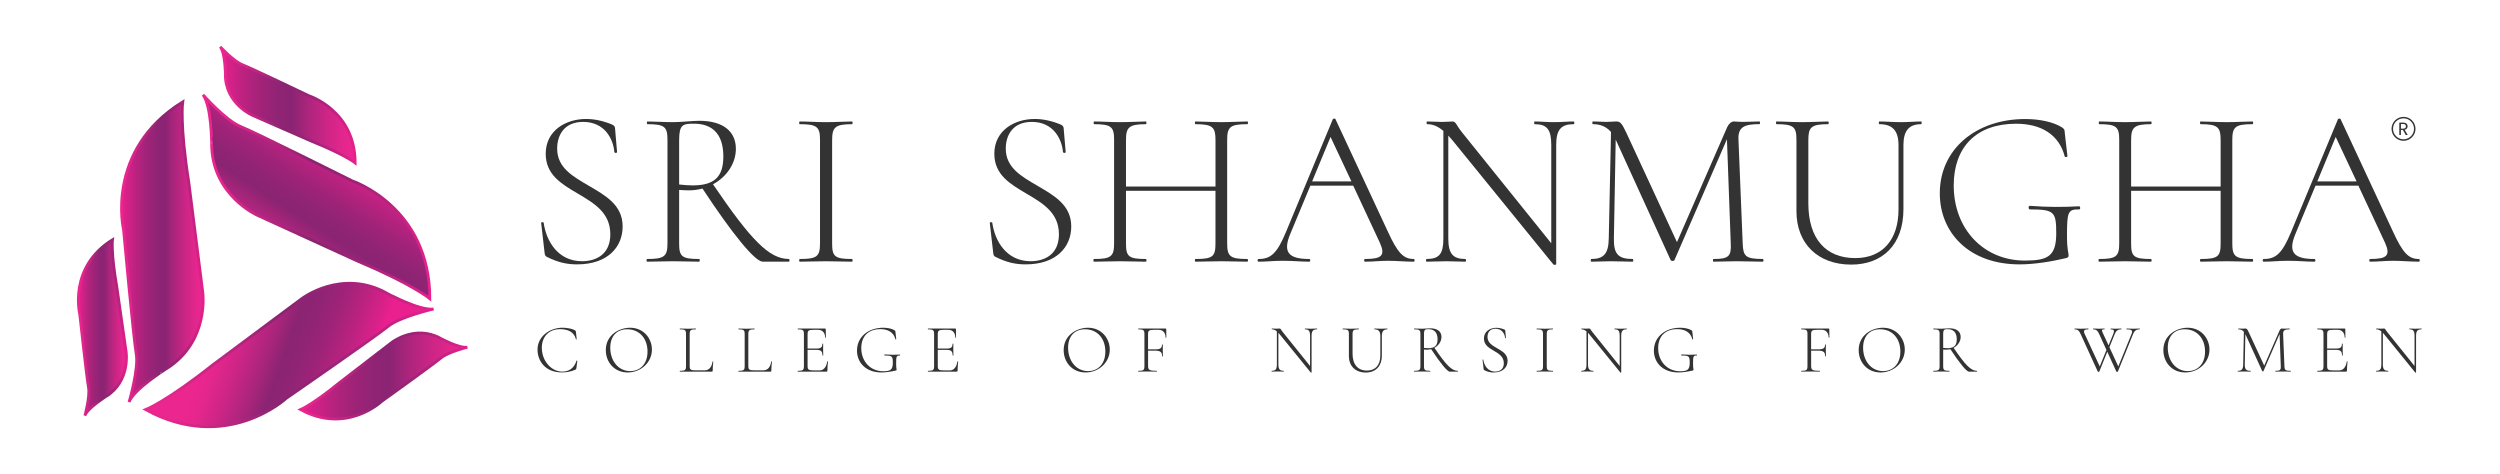 <svg xmlns="http://www.w3.org/2000/svg" xmlns:xlink="http://www.w3.org/1999/xlink" id="Layer_1" x="0px" y="0px" viewBox="0 0 887 168" style="enable-background:new 0 0 887 168;" xml:space="preserve"><style type="text/css">	.st0{fill:url(#SVGID_1_);stroke:url(#SVGID_2_);stroke-miterlimit:10;}	.st1{fill:url(#SVGID_3_);stroke:url(#SVGID_4_);stroke-miterlimit:10;}	.st2{fill:url(#SVGID_5_);stroke:url(#SVGID_6_);stroke-miterlimit:10;}	.st3{fill:url(#SVGID_7_);stroke:url(#SVGID_8_);stroke-miterlimit:10;}	.st4{fill:url(#SVGID_9_);stroke:url(#SVGID_10_);stroke-miterlimit:10;}	.st5{fill:url(#SVGID_11_);stroke:url(#SVGID_12_);stroke-miterlimit:10;}	.st6{fill:#333333;}</style><g>	<g>		<linearGradient id="SVGID_1_" gradientUnits="userSpaceOnUse" x1="122.553" y1="54.021" x2="93.937" y2="97.905">			<stop offset="0" style="stop-color:#E9208E"></stop>			<stop offset="0.039" style="stop-color:#DE208B"></stop>			<stop offset="0.182" style="stop-color:#BA2280"></stop>			<stop offset="0.316" style="stop-color:#9F2378"></stop>			<stop offset="0.435" style="stop-color:#902474"></stop>			<stop offset="0.529" style="stop-color:#8A2472"></stop>			<stop offset="0.662" style="stop-color:#AF257D"></stop>			<stop offset="0.803" style="stop-color:#D02587"></stop>			<stop offset="0.921" style="stop-color:#E5268D"></stop>			<stop offset="1" style="stop-color:#EC268F"></stop>		</linearGradient>		<linearGradient id="SVGID_2_" gradientUnits="userSpaceOnUse" x1="71.618" y1="70.165" x2="153.013" y2="70.165">			<stop offset="0" style="stop-color:#EC268F"></stop>			<stop offset="0.079" style="stop-color:#E5268D"></stop>			<stop offset="0.197" style="stop-color:#D02587"></stop>			<stop offset="0.338" style="stop-color:#AF257D"></stop>			<stop offset="0.471" style="stop-color:#8A2472"></stop>			<stop offset="0.565" style="stop-color:#902474"></stop>			<stop offset="0.684" style="stop-color:#9F2378"></stop>			<stop offset="0.818" style="stop-color:#BA2280"></stop>			<stop offset="0.961" style="stop-color:#DE208B"></stop>			<stop offset="1" style="stop-color:#E9208E"></stop>		</linearGradient>		<path class="st0" d="M72.02,33.63c0,0,8.15,9.17,13.25,11.21C90.36,46.87,125,64.19,125,64.19s27.51,9.17,27.51,41.78   c0,0-6.11-5.09-25.47-13.25l-35.66-16.3c0,0-16.3-7.13-16.3-25.47C75.07,50.95,75.07,37.7,72.02,33.63z"></path>		<linearGradient id="SVGID_3_" gradientUnits="userSpaceOnUse" x1="78.131" y1="37.192" x2="126.021" y2="37.192">			<stop offset="0" style="stop-color:#E9208E"></stop>			<stop offset="0.039" style="stop-color:#DE208B"></stop>			<stop offset="0.182" style="stop-color:#BA2280"></stop>			<stop offset="0.316" style="stop-color:#9F2378"></stop>			<stop offset="0.435" style="stop-color:#902474"></stop>			<stop offset="0.529" style="stop-color:#8A2472"></stop>			<stop offset="0.662" style="stop-color:#AF257D"></stop>			<stop offset="0.803" style="stop-color:#D02587"></stop>			<stop offset="0.921" style="stop-color:#E5268D"></stop>			<stop offset="1" style="stop-color:#EC268F"></stop>		</linearGradient>		<linearGradient id="SVGID_4_" gradientUnits="userSpaceOnUse" x1="77.738" y1="37.541" x2="126.521" y2="37.541">			<stop offset="0" style="stop-color:#EC268F"></stop>			<stop offset="0.079" style="stop-color:#E5268D"></stop>			<stop offset="0.197" style="stop-color:#D02587"></stop>			<stop offset="0.338" style="stop-color:#AF257D"></stop>			<stop offset="0.471" style="stop-color:#8A2472"></stop>			<stop offset="0.565" style="stop-color:#902474"></stop>			<stop offset="0.684" style="stop-color:#9F2378"></stop>			<stop offset="0.818" style="stop-color:#BA2280"></stop>			<stop offset="0.961" style="stop-color:#DE208B"></stop>			<stop offset="1" style="stop-color:#E9208E"></stop>		</linearGradient>		<path class="st1" d="M78.13,16.59c0,0,4.85,5.22,7.88,6.38S109.65,34,109.65,34s16.37,5.22,16.37,23.8c0,0-3.64-2.9-15.15-7.55   l-21.22-9.29c0,0-9.7-4.06-9.7-14.51C79.95,26.45,79.95,18.91,78.13,16.59z"></path>		<linearGradient id="SVGID_5_" gradientUnits="userSpaceOnUse" x1="128.828" y1="137.258" x2="75.62" y2="117.999">			<stop offset="0" style="stop-color:#E9208E"></stop>			<stop offset="0.039" style="stop-color:#DE208B"></stop>			<stop offset="0.182" style="stop-color:#BA2280"></stop>			<stop offset="0.316" style="stop-color:#9F2378"></stop>			<stop offset="0.435" style="stop-color:#902474"></stop>			<stop offset="0.529" style="stop-color:#8A2472"></stop>			<stop offset="0.662" style="stop-color:#AF257D"></stop>			<stop offset="0.803" style="stop-color:#D02587"></stop>			<stop offset="0.921" style="stop-color:#E5268D"></stop>			<stop offset="1" style="stop-color:#EC268F"></stop>		</linearGradient>		<linearGradient id="SVGID_6_" gradientUnits="userSpaceOnUse" x1="50.502" y1="125.957" x2="153.955" y2="125.957">			<stop offset="0" style="stop-color:#EC268F"></stop>			<stop offset="0.079" style="stop-color:#E5268D"></stop>			<stop offset="0.197" style="stop-color:#D02587"></stop>			<stop offset="0.338" style="stop-color:#AF257D"></stop>			<stop offset="0.471" style="stop-color:#8A2472"></stop>			<stop offset="0.565" style="stop-color:#902474"></stop>			<stop offset="0.684" style="stop-color:#9F2378"></stop>			<stop offset="0.818" style="stop-color:#BA2280"></stop>			<stop offset="0.961" style="stop-color:#DE208B"></stop>			<stop offset="1" style="stop-color:#E9208E"></stop>		</linearGradient>		<path class="st2" d="M153.84,109.63c0,0-11.96,2.73-16.2,6.21c-4.24,3.48-36.1,25.51-36.1,25.51s-21.28,19.7-49.86,3.99   c0,0,7.41-2.9,23.88-15.95l31.46-23.41c0,0,14.1-10.85,30.18-2.02C137.19,103.96,148.8,110.34,153.84,109.63z"></path>		<linearGradient id="SVGID_7_" gradientUnits="userSpaceOnUse" x1="106.656" y1="133.395" x2="165.833" y2="133.395">			<stop offset="0" style="stop-color:#E9208E"></stop>			<stop offset="0.039" style="stop-color:#DE208B"></stop>			<stop offset="0.182" style="stop-color:#BA2280"></stop>			<stop offset="0.316" style="stop-color:#9F2378"></stop>			<stop offset="0.435" style="stop-color:#902474"></stop>			<stop offset="0.529" style="stop-color:#8A2472"></stop>			<stop offset="0.662" style="stop-color:#AF257D"></stop>			<stop offset="0.803" style="stop-color:#D02587"></stop>			<stop offset="0.921" style="stop-color:#E5268D"></stop>			<stop offset="1" style="stop-color:#EC268F"></stop>		</linearGradient>		<linearGradient id="SVGID_8_" gradientUnits="userSpaceOnUse" x1="105.505" y1="133.395" x2="165.954" y2="133.395">			<stop offset="0" style="stop-color:#EC268F"></stop>			<stop offset="0.079" style="stop-color:#E5268D"></stop>			<stop offset="0.197" style="stop-color:#D02587"></stop>			<stop offset="0.338" style="stop-color:#AF257D"></stop>			<stop offset="0.471" style="stop-color:#8A2472"></stop>			<stop offset="0.565" style="stop-color:#902474"></stop>			<stop offset="0.684" style="stop-color:#9F2378"></stop>			<stop offset="0.818" style="stop-color:#BA2280"></stop>			<stop offset="0.961" style="stop-color:#DE208B"></stop>			<stop offset="1" style="stop-color:#E9208E"></stop>		</linearGradient>		<path class="st3" d="M165.83,123.19c0,0-6.91,1.73-9.39,3.83c-2.48,2.1-21.05,15.41-21.05,15.41s-12.46,11.83-28.74,2.89   c0,0,4.29-1.79,13.91-9.65l18.36-14.12c0,0,8.23-6.54,17.39-1.51C156.31,120.03,162.92,123.66,165.83,123.19z"></path>		<linearGradient id="SVGID_9_" gradientUnits="userSpaceOnUse" x1="43.124" y1="89.394" x2="72.102" y2="89.394">			<stop offset="0" style="stop-color:#E9208E"></stop>			<stop offset="0.039" style="stop-color:#DE208B"></stop>			<stop offset="0.182" style="stop-color:#BA2280"></stop>			<stop offset="0.316" style="stop-color:#9F2378"></stop>			<stop offset="0.435" style="stop-color:#902474"></stop>			<stop offset="0.529" style="stop-color:#8A2472"></stop>			<stop offset="0.662" style="stop-color:#AF257D"></stop>			<stop offset="0.803" style="stop-color:#D02587"></stop>			<stop offset="0.921" style="stop-color:#E5268D"></stop>			<stop offset="1" style="stop-color:#EC268F"></stop>		</linearGradient>		<linearGradient id="SVGID_10_" gradientUnits="userSpaceOnUse" x1="42.624" y1="88.992" x2="72.602" y2="88.992">			<stop offset="0" style="stop-color:#EC268F"></stop>			<stop offset="0.079" style="stop-color:#E5268D"></stop>			<stop offset="0.197" style="stop-color:#D02587"></stop>			<stop offset="0.338" style="stop-color:#AF257D"></stop>			<stop offset="0.471" style="stop-color:#8A2472"></stop>			<stop offset="0.565" style="stop-color:#902474"></stop>			<stop offset="0.684" style="stop-color:#9F2378"></stop>			<stop offset="0.818" style="stop-color:#BA2280"></stop>			<stop offset="0.961" style="stop-color:#DE208B"></stop>			<stop offset="1" style="stop-color:#E9208E"></stop>		</linearGradient>		<path class="st4" d="M45.78,142.66c0,0,3.5-11.76,2.54-17.16s-4.49-43.97-4.49-43.97s-6.71-28.21,21-45.4   c0,0-1.11,7.88,2.17,28.63l4.94,38.9c0,0,2.53,17.61-13.06,27.28C58.89,130.94,47.64,137.92,45.78,142.66z"></path>		<linearGradient id="SVGID_11_" gradientUnits="userSpaceOnUse" x1="27.801" y1="116.257" x2="44.889" y2="116.257">			<stop offset="0" style="stop-color:#E9208E"></stop>			<stop offset="0.039" style="stop-color:#DE208B"></stop>			<stop offset="0.182" style="stop-color:#BA2280"></stop>			<stop offset="0.316" style="stop-color:#9F2378"></stop>			<stop offset="0.435" style="stop-color:#902474"></stop>			<stop offset="0.529" style="stop-color:#8A2472"></stop>			<stop offset="0.662" style="stop-color:#AF257D"></stop>			<stop offset="0.803" style="stop-color:#D02587"></stop>			<stop offset="0.921" style="stop-color:#E5268D"></stop>			<stop offset="1" style="stop-color:#EC268F"></stop>		</linearGradient>		<linearGradient id="SVGID_12_" gradientUnits="userSpaceOnUse" x1="27.301" y1="115.857" x2="45.389" y2="115.857">			<stop offset="0" style="stop-color:#EC268F"></stop>			<stop offset="0.079" style="stop-color:#E5268D"></stop>			<stop offset="0.197" style="stop-color:#D02587"></stop>			<stop offset="0.338" style="stop-color:#AF257D"></stop>			<stop offset="0.471" style="stop-color:#8A2472"></stop>			<stop offset="0.565" style="stop-color:#902474"></stop>			<stop offset="0.684" style="stop-color:#9F2378"></stop>			<stop offset="0.818" style="stop-color:#BA2280"></stop>			<stop offset="0.961" style="stop-color:#DE208B"></stop>			<stop offset="1" style="stop-color:#E9208E"></stop>		</linearGradient>		<path class="st5" d="M30.12,147.47c0,0,1.88-6.87,1.27-10.06s-3.09-25.9-3.09-25.9s-4.19-16.66,11.6-26.45   c0,0-0.55,4.62,1.57,16.86l3.29,22.93c0,0,1.66,10.38-7.22,15.89C37.55,140.72,31.13,144.7,30.12,147.47z"></path>	</g>	<g>		<path class="st6" d="M208.97,65.94c5.81,3.42,11.94,6.76,11.94,14.41c0,7.32-5.33,13.45-16.16,13.45c-3.58,0-6.69-0.64-10.82-2.71   c-0.56-0.32-0.64-0.8-0.72-1.51l-1.19-10.35c-0.16-0.48,0.79-0.56,0.88-0.16c0.88,6.29,4.93,13.61,13.61,13.61   c4.94,0,10.03-2.39,10.03-9.55c0-7.72-5.81-11.06-11.62-14.49c-5.65-3.34-11.3-6.61-11.3-14.09c0-8.28,7.16-12.34,14.33-12.34   c2.71,0,5.73,0.56,9.07,1.91c0.8,0.32,1.19,0.8,1.19,1.35l0.72,8.44c0,0.48-0.88,0.48-0.96,0c-0.4-4.62-3.42-10.66-11.06-10.66   c-6.92,0-9.23,4.93-9.23,9.47C197.67,59.5,203.24,62.6,208.97,65.94z"></path>		<path class="st6" d="M279.88,92.85h-9.23c-2.79,0-10.82-9.87-21.41-25.95c-1.51,0.4-3.18,0.64-4.86,0.64   c-0.96,0-2.39-0.08-3.42-0.16V86.4c0,4.62,0.96,5.49,7.08,5.49c0.32,0,0.32,0.96,0,0.96c-2.55,0-5.57-0.16-9.23-0.16   c-3.42,0-6.69,0.16-9.23,0.16c-0.24,0-0.24-0.96,0-0.96c6.05,0,7.24-0.88,7.24-5.49V49.55c0-4.54-1.04-5.49-7.08-5.49   c-0.32,0-0.32-0.96,0-0.96c2.47,0,5.65,0.24,9.07,0.24c2.71,0,6.92-0.48,9.31-0.48c8.52,0,12.97,3.82,12.97,9.95   c0,5.17-3.26,9.95-8.12,12.57c13.45,19.82,19.98,26.5,26.9,26.5C280.2,91.89,280.2,92.85,279.88,92.85z M245.74,65.78   c7.72,0,10.9-3.02,10.9-10.27c0-8.6-4.54-11.62-10.35-11.62c-3.9,0-5.33,0.16-5.33,5.81v15.76   C242.47,65.63,244.3,65.78,245.74,65.78z"></path>		<path class="st6" d="M302.32,91.89c0.24,0,0.24,0.96,0,0.96c-2.55,0-5.57-0.16-9.31-0.16c-3.5,0-6.69,0.16-9.23,0.16   c-0.32,0-0.32-0.96,0-0.96c6.05,0,7.16-0.88,7.16-5.49V49.55c0-4.54-1.11-5.49-7.16-5.49c-0.32,0-0.32-0.96,0-0.96   c2.55,0,5.73,0.24,9.23,0.24c3.74,0,6.84-0.24,9.31-0.24c0.24,0,0.24,0.96,0,0.96c-6.05,0-7.08,1.12-7.08,5.65V86.4   C295.24,91.02,296.19,91.89,302.32,91.89z"></path>		<path class="st6" d="M368.14,65.94c5.81,3.42,11.94,6.76,11.94,14.41c0,7.32-5.33,13.45-16.16,13.45c-3.58,0-6.69-0.64-10.82-2.71   c-0.56-0.32-0.64-0.8-0.72-1.51l-1.19-10.35c-0.16-0.48,0.8-0.56,0.88-0.16c0.88,6.29,4.93,13.61,13.61,13.61   c4.93,0,10.03-2.39,10.03-9.55c0-7.72-5.81-11.06-11.62-14.49c-5.65-3.34-11.3-6.61-11.3-14.09c0-8.28,7.16-12.34,14.33-12.34   c2.71,0,5.73,0.56,9.07,1.91c0.79,0.32,1.19,0.8,1.19,1.35l0.72,8.44c0,0.48-0.88,0.48-0.96,0c-0.4-4.62-3.42-10.66-11.06-10.66   c-6.92,0-9.23,4.93-9.23,9.47C356.84,59.5,362.41,62.6,368.14,65.94z"></path>		<path class="st6" d="M442.55,92.85c-2.47,0-5.73-0.16-9.15-0.16c-3.66,0-6.77,0.16-9.23,0.16c-0.32,0-0.32-0.96,0-0.96   c6.13,0,7.08-0.88,7.08-5.49V67.7H399.5v18.7c0,4.62,0.96,5.49,7.08,5.49c0.24,0,0.24,0.96,0,0.96c-2.55,0-5.57-0.16-9.23-0.16   c-3.42,0-6.69,0.16-9.23,0.16c-0.24,0-0.24-0.96,0-0.96c6.05,0,7.16-0.88,7.16-5.49V49.55c0-4.54-1.03-5.49-7.08-5.49   c-0.24,0-0.24-0.96,0-0.96c2.55,0,5.73,0.24,9.15,0.24c3.66,0,6.77-0.24,9.23-0.24c0.24,0,0.24,0.96,0,0.96   c-6.05,0-7.08,1.12-7.08,5.65v16.48h31.76V49.71c0-4.54-0.96-5.65-7.08-5.65c-0.32,0-0.32-0.96,0-0.96c2.47,0,5.57,0.24,9.23,0.24   c3.42,0,6.69-0.24,9.15-0.24c0.32,0,0.32,0.96,0,0.96c-6.05,0-7.16,0.96-7.16,5.49V86.4c0,4.62,1.11,5.49,7.16,5.49   C442.87,91.89,442.87,92.85,442.55,92.85z"></path>		<path class="st6" d="M501.61,92.85c-2.94,0-6.21-0.32-9.07-0.32c-3.26,0-5.33,0.32-8.2,0.32c-0.48,0-0.48-0.96,0-0.96   c5.97,0,7.24-1.27,5.25-5.73l-9.47-20.29h-15.2l-7.16,17.19c-2.71,6.53-0.48,8.83,6.77,8.83c0.48,0,0.48,0.96,0,0.96   c-3.18,0-5.33-0.32-9.39-0.32c-3.74,0-5.41,0.32-8.6,0.32c-0.48,0-0.48-0.96,0-0.96c4.3,0,6.53-1.91,9.71-9.55l16.63-40.03   c0.16-0.32,0.88-0.32,0.96,0l18.46,39.63c3.66,8.04,5.73,9.95,9.31,9.95C502.01,91.89,502.01,92.85,501.61,92.85z M479.48,64.35   l-7.4-15.76l-6.53,15.76H479.48z"></path>		<path class="st6" d="M558.35,44.06c-4.54,0-6.21,1.99-6.21,7.4v42.26c0,0.24-0.72,0.32-0.96,0.16l-35.97-44.25   c-0.48-0.56-0.96-1.12-1.35-1.51v36.45c0,5.41,1.59,7.32,6.05,7.32c0.32,0,0.32,0.96,0,0.96c-1.99,0-4.14-0.16-6.77-0.16   c-2.55,0-4.93,0.16-7,0.16c-0.24,0-0.24-0.96,0-0.96c4.62,0,5.97-1.91,5.97-7.32V46.45c-2.15-1.83-3.98-2.39-5.73-2.39   c-0.32,0-0.32-0.96,0-0.96c1.75,0,3.82,0.16,5.33,0.16c1.51,0,2.94-0.16,3.58-0.16c1.35,0,1.19,1.12,3.66,4.14l31.44,39.08V51.46   c0-5.41-1.43-7.4-5.89-7.4c-0.24,0-0.24-0.96,0-0.96c2.07,0,4.22,0.24,6.84,0.24c2.47,0,5.01-0.24,7-0.24   C558.67,43.1,558.67,44.06,558.35,44.06z"></path>		<path class="st6" d="M625.45,92.85c-2.55,0-5.73-0.16-9.23-0.16c-3.26,0-6.05,0.16-8.28,0.16c-0.24,0-0.24-0.96,0-0.96   c5.33,0,6.37-0.88,6.13-5.49l-1.35-37.01l-18.62,42.9c-0.16,0.4-1.12,0.4-1.35,0l-19.42-42.58c0-0.08-0.08-0.08-0.08-0.16   l-0.64,35.02c-0.08,5.41,1.35,7.32,6.69,7.32c0.24,0,0.24,0.96,0,0.96c-2.31,0-4.78-0.16-7.72-0.16c-2.55,0-4.93,0.16-7,0.16   c-0.24,0-0.24-0.96,0-0.96c4.46,0,6.13-1.91,6.21-7.32l0.8-37.73c-1.67-1.91-3.74-2.79-6.45-2.79c-0.24,0-0.24-0.96,0-0.96   c1.59,0,3.58,0.16,4.78,0.16c1.43,0,2.87-0.16,3.5-0.16c1.43,0,1.99,0.56,3.66,4.14l17.91,38.68l17.83-40.83   c0.56-1.19,1.51-1.99,2.39-1.99c0.48,0,1.59,0.16,3.02,0.16c2.71,0,4.14-0.16,6.05-0.16c0.24,0,0.24,0.96,0,0.96   c-5.17,0-7.64,0.88-7.48,5.33l1.51,37.01c0.16,4.62,1.11,5.49,7.16,5.49C625.76,91.89,625.76,92.85,625.45,92.85z"></path>		<path class="st6" d="M666.83,44.06c-0.32,0-0.32-0.96,0-0.96c2.31,0,4.7,0.24,7.72,0.24c2.47,0,5.01-0.24,7.08-0.24   c0.24,0,0.24,0.96,0,0.96c-4.3,0-6.29,2.31-6.29,7.4v22.76c0,12.58-7.4,19.66-18.54,19.66c-11.86,0-19.42-7.48-19.42-18.94V49.55   c0-4.54-1.03-5.49-7.08-5.49c-0.24,0-0.24-0.96,0-0.96c2.55,0,5.65,0.24,9.15,0.24c3.58,0,6.76-0.24,9.15-0.24   c0.32,0,0.32,0.96,0,0.96c-6.05,0-7,1.12-7,5.65v22.44c0,12.5,6.13,19.42,16.63,19.42c9.71,0,15.36-6.53,15.36-17.27V51.46   C673.59,46.37,671.44,44.06,666.83,44.06z"></path>		<path class="st6" d="M688.24,68.57c0-15.68,12.89-26.34,30.32-26.34c5.09,0,10.03,1.04,13.13,3.02c0.96,0.72,0.79,0.96,0.88,1.83   l0.96,8.36c0,0.24-0.88,0.48-0.96,0.08c-1.99-7.64-8.2-11.62-17.27-11.62c-14.17,0-22.12,8.36-22.12,21.89   c0,15.6,10.74,26.66,25.23,26.66c8.04,0,11.14-1.43,11.14-9.63c0-7.64-0.64-8.52-9.31-8.52c-0.64,0-0.64-1.27-0.08-1.27   c6.61,0.48,11.54,0.48,17.51,0.16c0.48,0,0.56,1.11,0,1.11c-3.98-0.08-4.3,0.88-4.3,9.31c0,5.33,0.56,5.73,0.56,7   c0,0.64-0.16,0.72-0.88,0.96c-5.33,1.27-11.3,2.23-16.55,2.23C698.66,93.8,688.24,82.58,688.24,68.57z"></path>		<path class="st6" d="M799.18,92.85c-2.47,0-5.73-0.16-9.15-0.16c-3.66,0-6.77,0.16-9.23,0.16c-0.32,0-0.32-0.96,0-0.96   c6.13,0,7.08-0.88,7.08-5.49V67.7h-31.76v18.7c0,4.62,0.96,5.49,7.08,5.49c0.24,0,0.24,0.96,0,0.96c-2.55,0-5.57-0.16-9.23-0.16   c-3.42,0-6.69,0.16-9.23,0.16c-0.24,0-0.24-0.96,0-0.96c6.05,0,7.16-0.88,7.16-5.49V49.55c0-4.54-1.04-5.49-7.08-5.49   c-0.24,0-0.24-0.96,0-0.96c2.55,0,5.73,0.24,9.15,0.24c3.66,0,6.77-0.24,9.23-0.24c0.24,0,0.24,0.96,0,0.96   c-6.05,0-7.08,1.12-7.08,5.65v16.48h31.76V49.71c0-4.54-0.96-5.65-7.08-5.65c-0.32,0-0.32-0.96,0-0.96c2.47,0,5.57,0.24,9.23,0.24   c3.42,0,6.69-0.24,9.15-0.24c0.32,0,0.32,0.96,0,0.96c-6.05,0-7.16,0.96-7.16,5.49V86.4c0,4.62,1.11,5.49,7.16,5.49   C799.5,91.89,799.5,92.85,799.18,92.85z"></path>		<path class="st6" d="M858.24,92.85c-2.94,0-6.21-0.32-9.07-0.32c-3.26,0-5.33,0.32-8.2,0.32c-0.48,0-0.48-0.96,0-0.96   c5.97,0,7.24-1.27,5.25-5.73l-9.47-20.29h-15.2l-7.16,17.19c-2.71,6.53-0.48,8.83,6.76,8.83c0.48,0,0.48,0.96,0,0.96   c-3.18,0-5.33-0.32-9.39-0.32c-3.74,0-5.41,0.32-8.6,0.32c-0.48,0-0.48-0.96,0-0.96c4.3,0,6.53-1.91,9.71-9.55l16.63-40.03   c0.16-0.32,0.88-0.32,0.96,0l18.46,39.63c3.66,8.04,5.73,9.95,9.31,9.95C858.63,91.89,858.63,92.85,858.24,92.85z M836.11,64.35   l-7.4-15.76l-6.53,15.76H836.11z"></path>	</g>	<g>		<path class="st6" d="M204,117.19c0.27,0.17,0.32,0.25,0.34,0.59l0.27,2.57c0,0.07-0.25,0.15-0.27,0.02   c-0.66-2.64-2.87-3.58-5.66-3.58c-3.87,0-6.44,2.62-6.44,6.59c0,4.7,3.38,8.47,7.27,8.47c2.33,0,4.19-1.18,5.04-3.87   c0.02-0.12,0.29-0.05,0.29,0.02l-0.34,2.62c-0.07,0.39-0.1,0.44-0.39,0.56c-1.57,0.69-3.11,0.96-4.68,0.96   c-6.22,0-8.72-4.31-8.72-8.11c0-4.63,4.31-7.76,8.91-7.76C201.18,116.29,202.99,116.61,204,117.19z"></path>		<path class="st6" d="M214.94,124.22c0-5.31,4.65-7.94,8.62-7.94c4.83,0,7.74,3.82,7.74,7.76c0,4.56-3.94,8.11-8.6,8.11   C218.01,132.16,214.94,128.53,214.94,124.22z M229.74,124.74c0-4.63-2.84-7.91-7.2-7.91c-3.8,0-6.02,2.52-6.02,6.56   c0,4.58,2.84,8.28,7.08,8.28C227.02,131.67,229.74,129.22,229.74,124.74z"></path>		<path class="st6" d="M244.7,129.78c0,1.37,0.32,1.62,2.11,1.62h3.13c1.74,0,2.6-1.25,2.87-3.11c0-0.1,0.27-0.07,0.27,0.02   c-0.1,0.86-0.22,2.18-0.22,3.18c0,0.27-0.07,0.37-0.37,0.37h-11.27c-0.07,0-0.07-0.29,0-0.29c1.86,0,2.18-0.27,2.18-1.69v-11.34   c0-1.4-0.32-1.69-2.18-1.69c-0.07,0-0.07-0.29,0-0.29c0.78,0,1.76,0.07,2.82,0.07c1.1,0,2.08-0.07,2.84-0.07   c0.07,0,0.07,0.29,0,0.29c-1.86,0-2.18,0.32-2.18,1.71V129.78z"></path>		<path class="st6" d="M265.51,129.78c0,1.37,0.32,1.62,2.11,1.62h3.13c1.74,0,2.6-1.25,2.87-3.11c0-0.1,0.27-0.07,0.27,0.02   c-0.1,0.86-0.22,2.18-0.22,3.18c0,0.27-0.07,0.37-0.37,0.37h-11.27c-0.07,0-0.07-0.29,0-0.29c1.86,0,2.18-0.27,2.18-1.69v-11.34   c0-1.4-0.32-1.69-2.18-1.69c-0.07,0-0.07-0.29,0-0.29c0.78,0,1.76,0.07,2.82,0.07c1.1,0,2.08-0.07,2.84-0.07   c0.07,0,0.07,0.29,0,0.29c-1.86,0-2.18,0.32-2.18,1.71V129.78z"></path>		<path class="st6" d="M293.78,128.31c-0.12,0.86-0.22,2.18-0.22,3.18c0,0.27-0.1,0.37-0.39,0.37h-10.12c-0.07,0-0.07-0.29,0-0.29   c1.86,0,2.18-0.27,2.18-1.69v-11.34c0-1.4-0.32-1.69-2.18-1.69c-0.07,0-0.07-0.29,0-0.29h9.7c0.17,0,0.22,0.07,0.22,0.22   l0.05,2.96c0,0.1-0.27,0.1-0.27,0c0-1.69-0.98-2.72-2.4-2.72h-1.69c-1.81,0-2.13,0.27-2.13,1.67v4.97h3.23   c1.49,0,2.01-0.44,2.01-1.69c0-0.07,0.29-0.07,0.29,0c0,0.96-0.02,1.35-0.02,1.94c0,0.73,0.05,1.4,0.05,2.2   c0,0.07-0.29,0.07-0.29,0c0-1.47-0.54-1.98-2.11-1.98h-3.16v5.66c0,1.37,0.32,1.62,2.13,1.62h2.25c1.3,0,2.33-1.25,2.57-3.11   C293.48,128.19,293.78,128.21,293.78,128.31z"></path>		<path class="st6" d="M304.06,124.39c0-4.82,3.97-8.11,9.33-8.11c1.57,0,3.08,0.32,4.04,0.93c0.29,0.22,0.25,0.29,0.27,0.56   l0.29,2.57c0,0.07-0.27,0.15-0.29,0.02c-0.61-2.35-2.52-3.58-5.31-3.58c-4.36,0-6.81,2.57-6.81,6.73c0,4.8,3.31,8.21,7.76,8.21   c2.47,0,3.43-0.44,3.43-2.96c0-2.35-0.2-2.62-2.87-2.62c-0.2,0-0.2-0.39-0.02-0.39c2.03,0.15,3.55,0.15,5.39,0.05   c0.15,0,0.17,0.34,0,0.34c-1.22-0.02-1.32,0.27-1.32,2.87c0,1.64,0.17,1.76,0.17,2.16c0,0.2-0.05,0.22-0.27,0.29   c-1.64,0.39-3.48,0.69-5.09,0.69C307.27,132.16,304.06,128.7,304.06,124.39z"></path>		<path class="st6" d="M339.97,128.31c-0.12,0.86-0.22,2.18-0.22,3.18c0,0.27-0.1,0.37-0.39,0.37h-10.12c-0.07,0-0.07-0.29,0-0.29   c1.86,0,2.18-0.27,2.18-1.69v-11.34c0-1.4-0.32-1.69-2.18-1.69c-0.07,0-0.07-0.29,0-0.29h9.7c0.17,0,0.22,0.07,0.22,0.22   l0.05,2.96c0,0.1-0.27,0.1-0.27,0c0-1.69-0.98-2.72-2.4-2.72h-1.69c-1.81,0-2.13,0.27-2.13,1.67v4.97h3.23   c1.49,0,2.01-0.44,2.01-1.69c0-0.07,0.29-0.07,0.29,0c0,0.96-0.02,1.35-0.02,1.94c0,0.73,0.05,1.4,0.05,2.2   c0,0.07-0.29,0.07-0.29,0c0-1.47-0.54-1.98-2.11-1.98h-3.16v5.66c0,1.37,0.32,1.62,2.13,1.62h2.25c1.3,0,2.33-1.25,2.57-3.11   C339.67,128.19,339.97,128.21,339.97,128.31z"></path>		<path class="st6" d="M377.39,124.22c0-5.31,4.65-7.94,8.62-7.94c4.83,0,7.74,3.82,7.74,7.76c0,4.56-3.94,8.11-8.6,8.11   C380.45,132.16,377.39,128.53,377.39,124.22z M392.18,124.74c0-4.63-2.84-7.91-7.2-7.91c-3.8,0-6.02,2.52-6.02,6.56   c0,4.58,2.84,8.28,7.08,8.28C389.46,131.67,392.18,129.22,392.18,124.74z"></path>		<path class="st6" d="M413.82,119.74c0,0.1-0.27,0.1-0.27,0c0-1.69-0.98-2.72-2.4-2.72h-1.69c-1.76,0-2.13,0.27-2.13,1.54v5.39H410   c1.69,0,2.28-0.47,2.28-1.69c0-0.07,0.29-0.07,0.29,0c0,0.96-0.02,1.35-0.02,1.94c0,0.73,0.05,1.4,0.05,2.2   c0,0.07-0.29,0.07-0.29,0c0-1.47-0.61-1.98-2.4-1.98h-2.57v5.36c0,1.47,0.39,1.79,3.06,1.79c0.1,0,0.1,0.29,0,0.29   c-1.05,0-2.25-0.05-3.7-0.05c-1.05,0-2.06,0.05-2.84,0.05c-0.07,0-0.07-0.29,0-0.29c1.86,0,2.18-0.27,2.18-1.69v-11.34   c0-1.4-0.32-1.69-2.18-1.69c-0.07,0-0.07-0.29,0-0.29h9.7c0.17,0,0.22,0.07,0.22,0.22L413.82,119.74z"></path>		<path class="st6" d="M467.26,116.85c-1.4,0-1.91,0.61-1.91,2.28v13c0,0.07-0.22,0.1-0.29,0.05l-11.07-13.62   c-0.15-0.17-0.29-0.34-0.42-0.47v11.22c0,1.67,0.49,2.25,1.86,2.25c0.1,0,0.1,0.29,0,0.29c-0.61,0-1.27-0.05-2.08-0.05   c-0.78,0-1.52,0.05-2.16,0.05c-0.07,0-0.07-0.29,0-0.29c1.42,0,1.84-0.59,1.84-2.25v-11.73c-0.66-0.56-1.22-0.73-1.76-0.73   c-0.1,0-0.1-0.29,0-0.29c0.54,0,1.17,0.05,1.64,0.05c0.46,0,0.91-0.05,1.1-0.05c0.42,0,0.37,0.34,1.13,1.27l9.67,12.03v-10.73   c0-1.67-0.44-2.28-1.81-2.28c-0.07,0-0.07-0.29,0-0.29c0.64,0,1.3,0.07,2.11,0.07c0.76,0,1.54-0.07,2.16-0.07   C467.36,116.56,467.36,116.85,467.26,116.85z"></path>		<path class="st6" d="M487.66,116.85c-0.1,0-0.1-0.29,0-0.29c0.71,0,1.45,0.07,2.38,0.07c0.76,0,1.54-0.07,2.18-0.07   c0.07,0,0.07,0.29,0,0.29c-1.32,0-1.94,0.71-1.94,2.28v7c0,3.87-2.28,6.05-5.71,6.05c-3.65,0-5.98-2.3-5.98-5.83v-7.81   c0-1.4-0.32-1.69-2.18-1.69c-0.07,0-0.07-0.29,0-0.29c0.78,0,1.74,0.07,2.82,0.07c1.1,0,2.08-0.07,2.82-0.07   c0.1,0,0.1,0.29,0,0.29c-1.86,0-2.16,0.34-2.16,1.74v6.91c0,3.84,1.89,5.98,5.12,5.98c2.99,0,4.73-2.01,4.73-5.31v-7.03   C489.74,117.56,489.08,116.85,487.66,116.85z"></path>		<path class="st6" d="M517.2,131.86h-2.84c-0.86,0-3.33-3.04-6.59-7.98c-0.47,0.12-0.98,0.2-1.49,0.2c-0.29,0-0.73-0.02-1.05-0.05   v5.85c0,1.42,0.29,1.69,2.18,1.69c0.1,0,0.1,0.29,0,0.29c-0.78,0-1.71-0.05-2.84-0.05c-1.05,0-2.06,0.05-2.84,0.05   c-0.07,0-0.07-0.29,0-0.29c1.86,0,2.23-0.27,2.23-1.69v-11.34c0-1.4-0.32-1.69-2.18-1.69c-0.1,0-0.1-0.29,0-0.29   c0.76,0,1.74,0.07,2.79,0.07c0.83,0,2.13-0.15,2.87-0.15c2.62,0,3.99,1.18,3.99,3.06c0,1.59-1,3.06-2.5,3.87   c4.14,6.1,6.15,8.16,8.28,8.16C517.29,131.57,517.29,131.86,517.2,131.86z M506.69,123.54c2.38,0,3.36-0.93,3.36-3.16   c0-2.64-1.4-3.58-3.18-3.58c-1.2,0-1.64,0.05-1.64,1.79v4.85C505.69,123.49,506.25,123.54,506.69,123.54z"></path>		<path class="st6" d="M531.23,123.59c1.79,1.05,3.67,2.08,3.67,4.43c0,2.25-1.64,4.14-4.97,4.14c-1.1,0-2.06-0.2-3.33-0.83   c-0.17-0.1-0.2-0.24-0.22-0.46l-0.37-3.18c-0.05-0.15,0.25-0.17,0.27-0.05c0.27,1.94,1.52,4.19,4.19,4.19   c1.52,0,3.09-0.73,3.09-2.94c0-2.37-1.79-3.4-3.58-4.46c-1.74-1.03-3.48-2.03-3.48-4.33c0-2.55,2.2-3.8,4.41-3.8   c0.83,0,1.76,0.17,2.79,0.59c0.25,0.1,0.37,0.25,0.37,0.42l0.22,2.6c0,0.15-0.27,0.15-0.29,0c-0.12-1.42-1.05-3.28-3.4-3.28   c-2.13,0-2.84,1.52-2.84,2.92C527.75,121.6,529.47,122.56,531.23,123.59z"></path>		<path class="st6" d="M550.97,131.57c0.07,0,0.07,0.29,0,0.29c-0.78,0-1.71-0.05-2.87-0.05c-1.08,0-2.06,0.05-2.84,0.05   c-0.1,0-0.1-0.29,0-0.29c1.86,0,2.2-0.27,2.2-1.69v-11.34c0-1.4-0.34-1.69-2.2-1.69c-0.1,0-0.1-0.29,0-0.29   c0.78,0,1.76,0.07,2.84,0.07c1.15,0,2.11-0.07,2.87-0.07c0.07,0,0.07,0.29,0,0.29c-1.86,0-2.18,0.34-2.18,1.74v11.29   C548.79,131.3,549.08,131.57,550.97,131.57z"></path>		<path class="st6" d="M577.12,116.85c-1.4,0-1.91,0.61-1.91,2.28v13c0,0.07-0.22,0.1-0.29,0.05l-11.07-13.62   c-0.15-0.17-0.29-0.34-0.42-0.47v11.22c0,1.67,0.49,2.25,1.86,2.25c0.1,0,0.1,0.29,0,0.29c-0.61,0-1.27-0.05-2.08-0.05   c-0.78,0-1.52,0.05-2.16,0.05c-0.07,0-0.07-0.29,0-0.29c1.42,0,1.84-0.59,1.84-2.25v-11.73c-0.66-0.56-1.22-0.73-1.76-0.73   c-0.1,0-0.1-0.29,0-0.29c0.54,0,1.17,0.05,1.64,0.05c0.46,0,0.91-0.05,1.1-0.05c0.42,0,0.37,0.34,1.13,1.27l9.67,12.03v-10.73   c0-1.67-0.44-2.28-1.81-2.28c-0.07,0-0.07-0.29,0-0.29c0.64,0,1.3,0.07,2.11,0.07c0.76,0,1.54-0.07,2.16-0.07   C577.22,116.56,577.22,116.85,577.12,116.85z"></path>		<path class="st6" d="M586.8,124.39c0-4.82,3.97-8.11,9.33-8.11c1.57,0,3.08,0.32,4.04,0.93c0.29,0.22,0.25,0.29,0.27,0.56   l0.29,2.57c0,0.07-0.27,0.15-0.29,0.02c-0.61-2.35-2.52-3.58-5.31-3.58c-4.36,0-6.81,2.57-6.81,6.73c0,4.8,3.31,8.21,7.76,8.21   c2.47,0,3.43-0.44,3.43-2.96c0-2.35-0.2-2.62-2.87-2.62c-0.2,0-0.2-0.39-0.02-0.39c2.03,0.15,3.55,0.15,5.39,0.05   c0.15,0,0.17,0.34,0,0.34c-1.22-0.02-1.32,0.27-1.32,2.87c0,1.64,0.17,1.76,0.17,2.16c0,0.2-0.05,0.22-0.27,0.29   c-1.64,0.39-3.48,0.69-5.09,0.69C590,132.16,586.8,128.7,586.8,124.39z"></path>		<path class="st6" d="M649.07,119.74c0,0.1-0.27,0.1-0.27,0c0-1.69-0.98-2.72-2.4-2.72h-1.69c-1.76,0-2.13,0.27-2.13,1.54v5.39   h2.67c1.69,0,2.28-0.47,2.28-1.69c0-0.07,0.29-0.07,0.29,0c0,0.96-0.02,1.35-0.02,1.94c0,0.73,0.05,1.4,0.05,2.2   c0,0.07-0.29,0.07-0.29,0c0-1.47-0.61-1.98-2.4-1.98h-2.57v5.36c0,1.47,0.39,1.79,3.06,1.79c0.1,0,0.1,0.29,0,0.29   c-1.05,0-2.25-0.05-3.7-0.05c-1.05,0-2.06,0.05-2.84,0.05c-0.07,0-0.07-0.29,0-0.29c1.86,0,2.18-0.27,2.18-1.69v-11.34   c0-1.4-0.32-1.69-2.18-1.69c-0.07,0-0.07-0.29,0-0.29h9.7c0.17,0,0.22,0.07,0.22,0.22L649.07,119.74z"></path>		<path class="st6" d="M659.46,124.22c0-5.31,4.65-7.94,8.62-7.94c4.83,0,7.74,3.82,7.74,7.76c0,4.56-3.94,8.11-8.6,8.11   C662.52,132.16,659.46,128.53,659.46,124.22z M674.25,124.74c0-4.63-2.84-7.91-7.2-7.91c-3.8,0-6.02,2.52-6.02,6.56   c0,4.58,2.84,8.28,7.08,8.28C671.53,131.67,674.25,129.22,674.25,124.74z"></path>		<path class="st6" d="M701.41,131.86h-2.84c-0.86,0-3.33-3.04-6.59-7.98c-0.47,0.12-0.98,0.2-1.49,0.2c-0.29,0-0.73-0.02-1.05-0.05   v5.85c0,1.42,0.29,1.69,2.18,1.69c0.1,0,0.1,0.29,0,0.29c-0.78,0-1.71-0.05-2.84-0.05c-1.05,0-2.06,0.05-2.84,0.05   c-0.07,0-0.07-0.29,0-0.29c1.86,0,2.23-0.27,2.23-1.69v-11.34c0-1.4-0.32-1.69-2.18-1.69c-0.1,0-0.1-0.29,0-0.29   c0.76,0,1.74,0.07,2.79,0.07c0.83,0,2.13-0.15,2.87-0.15c2.62,0,3.99,1.18,3.99,3.06c0,1.59-1,3.06-2.5,3.87   c4.14,6.1,6.15,8.16,8.28,8.16C701.51,131.57,701.51,131.86,701.41,131.86z M690.9,123.54c2.38,0,3.36-0.93,3.36-3.16   c0-2.64-1.4-3.58-3.18-3.58c-1.2,0-1.64,0.05-1.64,1.79v4.85C689.9,123.49,690.46,123.54,690.9,123.54z"></path>		<path class="st6" d="M759.16,116.85c-1,0-1.76,0.29-2.35,1.69l-5.39,13.3c-0.05,0.12-0.47,0.12-0.54,0l-3.21-7.03l-2.84,7.03   c-0.05,0.12-0.47,0.12-0.54,0l-6.05-13.25c-0.56-1.27-1.1-1.74-2.13-1.74c-0.1,0-0.1-0.29,0-0.29c0.66,0,1.42,0.07,2.08,0.07   c1.18,0,2.01-0.07,2.74-0.07c0.1,0,0.1,0.29,0,0.29c-1.25,0-1.89,0.32-1.35,1.49l5.41,11.68l2.38-5.85l-2.55-5.58   c-0.56-1.27-1.1-1.74-2.13-1.74c-0.1,0-0.1-0.29,0-0.29c0.66,0,1.42,0.07,2.08,0.07c0.83,0,1.4-0.07,1.89-0.07   c0.1,0,0.1,0.29,0,0.29c-1.05,0-1.1,0.15-0.49,1.49l1.96,4.21l1.69-4.16c0.46-1.13,0.22-1.54-0.96-1.54c-0.07,0-0.07-0.29,0-0.29   c0.51,0,0.91,0.07,1.62,0.07c0.91,0,1.35-0.07,2.18-0.07c0.07,0,0.07,0.29,0,0.29c-1,0-1.79,0.29-2.35,1.69l-1.89,4.65l3.16,6.83   l4.73-11.63c0.47-1.13,0.05-1.54-1.79-1.54c-0.1,0-0.1-0.29,0-0.29c0.76,0,1.35,0.07,2.45,0.07c0.93,0,1.35-0.07,2.18-0.07   C759.26,116.56,759.26,116.85,759.16,116.85z"></path>		<path class="st6" d="M767.56,124.22c0-5.31,4.65-7.94,8.62-7.94c4.83,0,7.74,3.82,7.74,7.76c0,4.56-3.94,8.11-8.6,8.11   C770.62,132.16,767.56,128.53,767.56,124.22z M782.35,124.74c0-4.63-2.84-7.91-7.2-7.91c-3.8,0-6.02,2.52-6.02,6.56   c0,4.58,2.84,8.28,7.08,8.28C779.63,131.67,782.35,129.22,782.35,124.74z"></path>		<path class="st6" d="M812.72,131.86c-0.78,0-1.76-0.05-2.84-0.05c-1,0-1.86,0.05-2.55,0.05c-0.07,0-0.07-0.29,0-0.29   c1.64,0,1.96-0.27,1.89-1.69l-0.42-11.39l-5.73,13.2c-0.05,0.12-0.34,0.12-0.42,0l-5.98-13.1c0-0.02-0.02-0.02-0.02-0.05   l-0.2,10.78c-0.02,1.67,0.42,2.25,2.06,2.25c0.07,0,0.07,0.29,0,0.29c-0.71,0-1.47-0.05-2.38-0.05c-0.78,0-1.52,0.05-2.16,0.05   c-0.07,0-0.07-0.29,0-0.29c1.37,0,1.89-0.59,1.91-2.25l0.25-11.61c-0.51-0.59-1.15-0.86-1.98-0.86c-0.07,0-0.07-0.29,0-0.29   c0.49,0,1.1,0.05,1.47,0.05c0.44,0,0.88-0.05,1.08-0.05c0.44,0,0.61,0.17,1.13,1.27l5.51,11.9l5.49-12.56   c0.17-0.37,0.46-0.61,0.73-0.61c0.15,0,0.49,0.05,0.93,0.05c0.83,0,1.27-0.05,1.86-0.05c0.07,0,0.07,0.29,0,0.29   c-1.59,0-2.35,0.27-2.3,1.64l0.46,11.39c0.05,1.42,0.34,1.69,2.2,1.69C812.81,131.57,812.81,131.86,812.72,131.86z"></path>		<path class="st6" d="M832.92,128.31c-0.12,0.86-0.22,2.18-0.22,3.18c0,0.27-0.1,0.37-0.39,0.37h-10.12c-0.07,0-0.07-0.29,0-0.29   c1.86,0,2.18-0.27,2.18-1.69v-11.34c0-1.4-0.32-1.69-2.18-1.69c-0.07,0-0.07-0.29,0-0.29h9.7c0.17,0,0.22,0.07,0.22,0.22   l0.05,2.96c0,0.1-0.27,0.1-0.27,0c0-1.69-0.98-2.72-2.4-2.72h-1.69c-1.81,0-2.13,0.27-2.13,1.67v4.97h3.23   c1.49,0,2.01-0.44,2.01-1.69c0-0.07,0.29-0.07,0.29,0c0,0.96-0.02,1.35-0.02,1.94c0,0.73,0.05,1.4,0.05,2.2   c0,0.07-0.29,0.07-0.29,0c0-1.47-0.54-1.98-2.11-1.98h-3.16v5.66c0,1.37,0.32,1.62,2.13,1.62h2.25c1.3,0,2.33-1.25,2.57-3.11   C832.63,128.19,832.92,128.21,832.92,128.31z"></path>		<path class="st6" d="M859.13,116.85c-1.4,0-1.91,0.61-1.91,2.28v13c0,0.07-0.22,0.1-0.29,0.05l-11.07-13.62   c-0.15-0.17-0.29-0.34-0.42-0.47v11.22c0,1.67,0.49,2.25,1.86,2.25c0.1,0,0.1,0.29,0,0.29c-0.61,0-1.27-0.05-2.08-0.05   c-0.78,0-1.52,0.05-2.16,0.05c-0.07,0-0.07-0.29,0-0.29c1.42,0,1.84-0.59,1.84-2.25v-11.73c-0.66-0.56-1.22-0.73-1.76-0.73   c-0.1,0-0.1-0.29,0-0.29c0.54,0,1.17,0.05,1.64,0.05c0.46,0,0.91-0.05,1.1-0.05c0.42,0,0.37,0.34,1.13,1.27l9.67,12.03v-10.73   c0-1.67-0.44-2.28-1.81-2.28c-0.07,0-0.07-0.29,0-0.29c0.64,0,1.3,0.07,2.11,0.07c0.76,0,1.54-0.07,2.16-0.07   C859.22,116.56,859.22,116.85,859.13,116.85z"></path>	</g>	<g>		<g>			<path class="st6" d="M852.69,43.51c1.03,0,1.53,0.57,1.53,1.29c0,0.56-0.31,1.1-1.05,1.26l1.1,1.84h-0.69l-1.05-1.8h-0.69v1.8    h-0.57v-4.39H852.69z M852.69,43.99h-0.84v1.66h0.84c0.65,0,0.93-0.35,0.93-0.84C853.62,44.31,853.34,43.99,852.69,43.99z"></path>		</g>		<path class="st6" d="M852.77,41.98c2.06,0,3.72,1.67,3.72,3.72s-1.67,3.72-3.72,3.72c-2.06,0-3.72-1.67-3.72-3.72   S850.71,41.98,852.77,41.98 M852.77,41.46c-2.34,0-4.25,1.91-4.25,4.25s1.91,4.25,4.25,4.25c2.34,0,4.25-1.91,4.25-4.25   S855.11,41.46,852.77,41.46L852.77,41.46z"></path>	</g></g></svg>